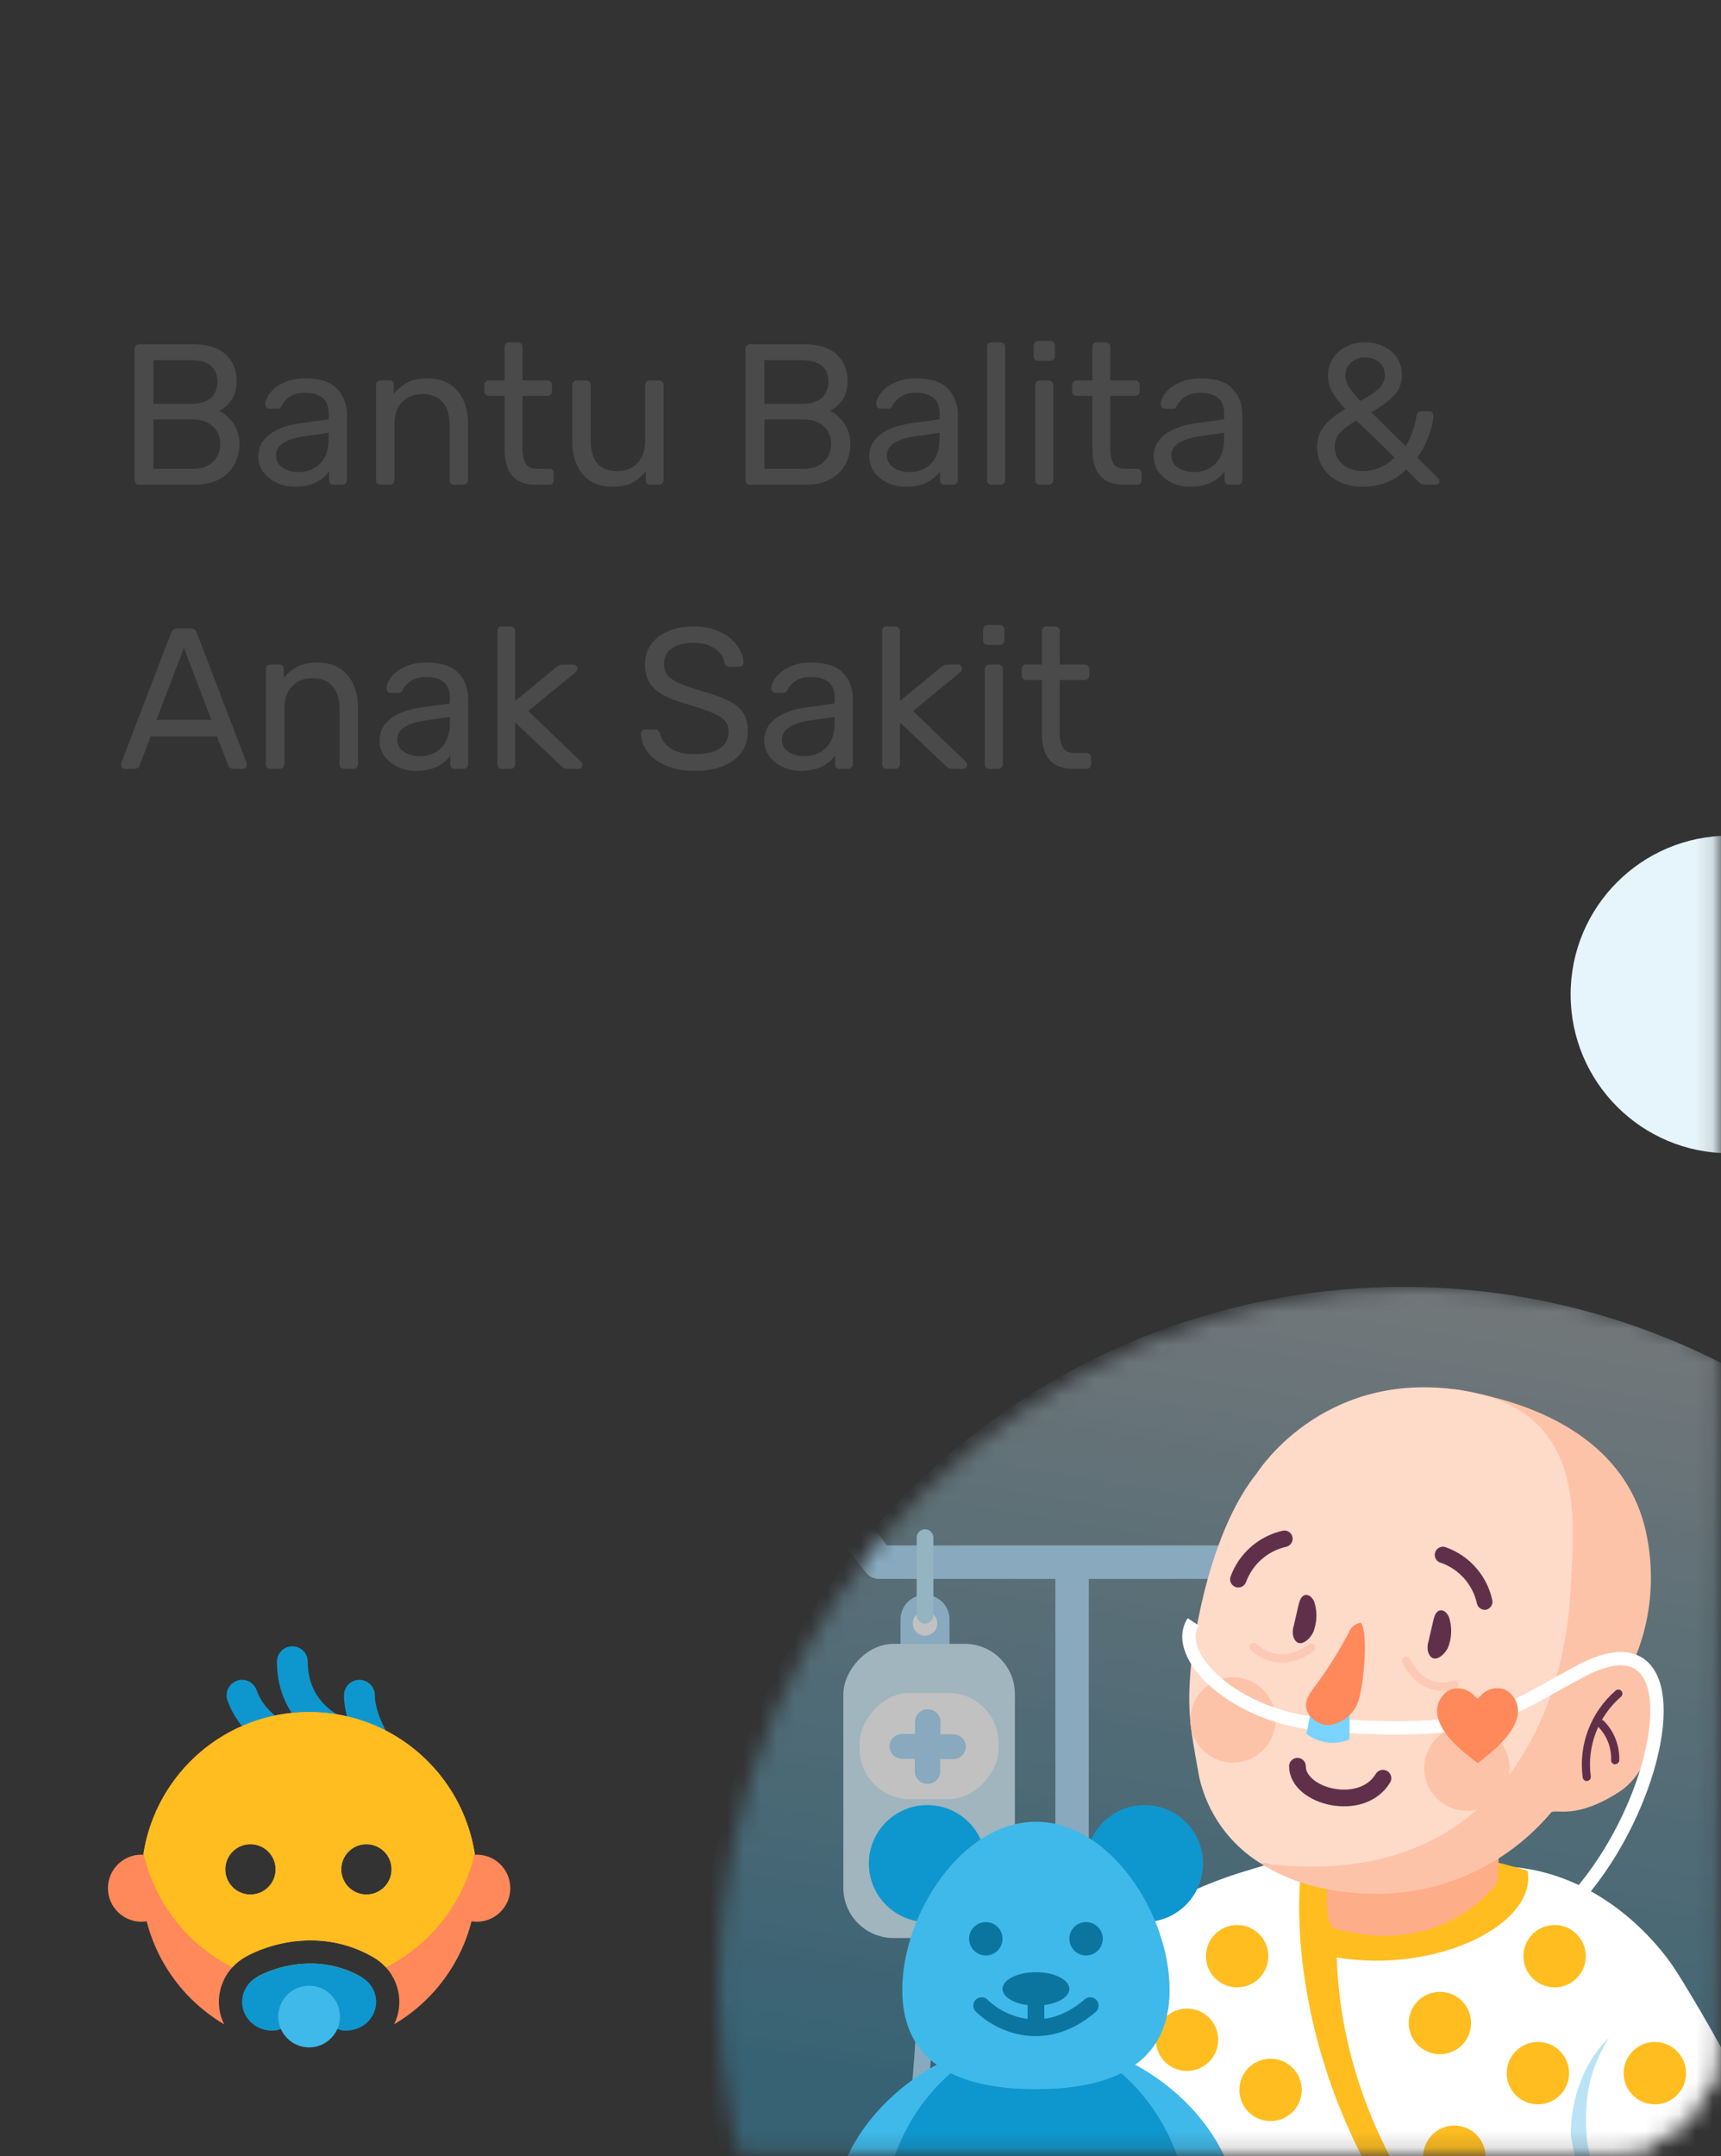 <svg width="103" height="129" viewBox="0 0 103 129" fill="none" xmlns="http://www.w3.org/2000/svg">
<rect x="0" y="0" width="103" height="129" fill="#333333" stroke="none"/>
<mask id="mask0_621_37102" style="mask-type:alpha" maskUnits="userSpaceOnUse" x="0" y="0" width="103" height="129">
<path d="M7 0.25H96C99.728 0.25 102.75 3.272 102.75 7V122C102.75 125.728 99.728 128.75 96 128.75H7C3.272 128.75 0.25 125.728 0.25 122V7C0.25 3.272 3.272 0.25 7 0.25Z" fill="white" stroke="#D8D8D8" stroke-width="0.5"/>
</mask>
<g mask="url(#mask0_621_37102)">
<g opacity="0.7">
<mask id="mask1_621_37102" style="mask-type:alpha" maskUnits="userSpaceOnUse" x="43" y="77" width="84" height="84">
<circle cx="85" cy="119" r="42" fill="url(#paint0_linear_621_37102)"/>
</mask>
<g mask="url(#mask1_621_37102)">
<circle opacity="0.5" cx="84" cy="119" r="42" fill="url(#paint1_linear_621_37102)"/>
<g style="mix-blend-mode:multiply">
<path d="M50.665 92.618C50.324 92.184 50.399 91.556 50.833 91.214C51.267 90.873 51.895 90.948 52.237 91.382L50.665 92.618ZM52.605 93.467V94.467C52.299 94.467 52.009 94.326 51.82 94.085L52.605 93.467ZM73.963 93.467L74.676 94.168L74.382 94.467H73.963V93.467ZM74.693 91.299C75.081 90.905 75.714 90.9 76.108 91.287C76.501 91.674 76.506 92.308 76.119 92.701L74.693 91.299ZM52.237 91.382L53.391 92.848L51.82 94.085L50.665 92.618L52.237 91.382ZM52.605 92.467H73.963V94.467H52.605V92.467ZM73.25 92.765L74.693 91.299L76.119 92.701L74.676 94.168L73.25 92.765Z" fill="#ACDCF9"/>
<path d="M64.162 93.711V166.508" stroke="#ACDCF9" stroke-width="2"/>
<path d="M56.829 96.889C56.829 96.079 56.172 95.422 55.362 95.422V95.422C54.552 95.422 53.895 96.079 53.895 96.889V99.333H56.829V96.889Z" fill="#ACDCF9"/>
<circle cx="0.733" cy="0.733" r="0.733" transform="matrix(-1 0 0 1 56.095 96.4)" fill="#FEFEFE"/>
<path d="M55.362 96.644V92" stroke="#BDEBFF" stroke-linecap="round"/>
<rect width="10.267" height="17.6" rx="3" transform="matrix(-1 0 0 1 60.74 98.355)" fill="#CFEDF9"/>
<rect width="8.311" height="6.355" rx="3" transform="matrix(-1 0 0 1 59.762 101.289)" fill="#FEFEFE"/>
<path fill-rule="evenodd" clip-rule="evenodd" d="M57.049 103.767C57.59 103.772 57.955 104.311 57.747 104.795C57.626 105.074 57.348 105.253 57.039 105.253L56.275 105.249L56.27 105.992C56.27 106.4 55.921 106.735 55.507 106.73C55.087 106.73 54.748 106.39 54.748 105.982L54.753 105.239L53.995 105.234C53.575 105.234 53.236 104.894 53.236 104.486C53.236 104.216 53.388 103.977 53.61 103.847C53.727 103.782 53.858 103.743 54 103.743L54.758 103.748L54.763 103.005C54.763 102.596 55.112 102.262 55.527 102.267C55.952 102.272 56.285 102.611 56.285 103.015L56.281 103.758L57.049 103.767Z" fill="#ACDCF9"/>
<path d="M55.486 115.801C55.486 115.801 56.003 134.016 48.242 157.559C40.48 181.101 49.104 176.08 49.018 169.613C48.932 163.145 48.759 156.212 53.933 156.419" stroke="#ACDCF9"/>
</g>
</g>
</g>
<path d="M65.927 135.52C66.025 135.56 66.084 135.661 66.068 135.765L65.213 142.05L64.241 153.736L64.522 155.804L65.645 155.829C66.25 155.843 66.858 155.852 67.461 155.862L67.645 152.956L68.253 155.89L70.16 155.945C71.886 155.997 73.605 156.07 75.319 156.141C83.249 156.475 91.344 156.914 98.977 154.749L99.107 154.722L99.016 154.286L98.935 153.893L98.93 153.87L98.585 152.323L96.816 139.858L96.466 138.169C96.466 138.169 96.46 138.138 96.457 138.122L95.588 134.206L95.565 134.096C95.528 134.148 95.549 134.034 95.565 134.096C95.565 134.096 93.529 136.784 94.416 136.718C94.521 136.705 94.625 136.684 94.726 136.654C96.22 136.275 103.706 133.797 105.632 132.521C105.868 132.37 106.09 132.199 106.296 132.011C107.975 130.393 101.065 119.033 100.143 117.668C99.221 116.302 95.968 112.249 90.662 111.715C90.635 111.71 90.609 111.708 90.582 111.707C90.126 111.658 89.712 111.597 89.316 111.523L89.119 111.482C88.204 111.295 87.441 111.068 86.686 110.844C85.984 110.629 85.267 110.471 84.541 110.371C83.544 110.251 82.537 110.254 81.541 110.379C80.055 110.54 78.583 110.817 77.14 111.21C76.779 111.305 76.403 111.408 76.005 111.523L75.876 111.55C75.351 111.704 74.799 111.867 74.215 112.05C69.562 113.502 65.397 116.423 62.168 119.333C61.562 119.868 60.99 120.425 60.458 120.958C59.589 121.826 58.815 122.671 58.148 123.444C56.373 125.508 55.354 127.071 55.329 127.367C55.294 127.809 57.292 130.401 59.396 132.865C60.481 134.151 61.62 135.398 62.495 136.281C62.922 136.778 63.425 137.204 63.985 137.545C64.194 137.596 64.414 137.529 64.558 137.369C65.013 136.868 65.363 136.281 65.589 135.644C65.613 135.579 65.664 135.527 65.729 135.503C65.795 135.48 65.867 135.486 65.927 135.52Z" fill="white"/>
<circle cx="86.178" cy="121.042" r="1.866" transform="rotate(5.693 86.178 121.042)" fill="#FFBD20"/>
<circle cx="93.042" cy="117.042" r="1.866" transform="rotate(5.693 93.042 117.042)" fill="#FFBD20"/>
<circle cx="92.042" cy="124.042" r="1.866" transform="rotate(5.693 92.042 124.042)" fill="#FFBD20"/>
<circle cx="87.042" cy="129.042" r="1.866" transform="rotate(5.693 87.042 129.042)" fill="#FFBD20"/>
<circle cx="99.042" cy="124.042" r="1.866" transform="rotate(5.693 99.042 124.042)" fill="#FFBD20"/>
<circle cx="74.042" cy="117.042" r="1.866" transform="rotate(5.693 74.042 117.042)" fill="#FFBD20"/>
<circle cx="76.042" cy="125.042" r="1.866" transform="rotate(5.693 76.042 125.042)" fill="#FFBD20"/>
<circle cx="71.042" cy="122.042" r="1.866" transform="rotate(5.693 71.042 122.042)" fill="#FFBD20"/>
<circle cx="68.5" cy="111.5" r="3.5" fill="#0E97CE"/>
<circle cx="55.5" cy="111.5" r="3.5" fill="#0E97CE"/>
<path d="M74 132.057C74 136.602 68.627 138 62 138C55.373 138 50 136.602 50 132.057C50 127.513 55.373 122 62 122C68.627 122 74 127.513 74 132.057Z" fill="#3FB9EA"/>
<path d="M71 132.057C71 136.602 66.971 138 62 138C57.029 138 53 136.602 53 132.057C53 127.513 57.029 122 62 122C66.971 122 71 127.513 71 132.057Z" fill="#0E97CE"/>
<path d="M70 119.057C70 123.602 66.418 125 62 125C57.582 125 54 123.602 54 119.057C54 114.513 57.582 109 62 109C66.418 109 70 114.513 70 119.057Z" fill="#3FB9EA"/>
<path d="M58.75 120C59.75 121 62.45 122.4 65.25 120" stroke="#0B75A0" stroke-linecap="round"/>
<ellipse cx="62" cy="119" rx="2" ry="1" fill="#0B75A0"/>
<path d="M62 119V121.5" stroke="#0B75A0"/>
<circle cx="59" cy="116" r="1" fill="#0B75A0"/>
<circle cx="65" cy="116" r="1" fill="#0B75A0"/>
<path d="M94.008 127.768C94.008 124.668 95.515 122.601 96.269 121.955C95.412 123.423 94.698 125.01 94.977 128.09C94.977 128.09 96.671 136.48 97.237 138.746L96.269 139.392L94.008 127.768Z" fill="#BAE3F6"/>
<path d="M97.237 144.547C79.93 135.506 77.11 119.038 77.864 111.934C80.447 109.351 87.981 110.858 91.425 111.934C92 115.116 86 118.116 80 117.116C80.5 132.116 93.363 141.641 97.237 143.578V144.547Z" fill="#FFBD20"/>
<path d="M79.476 112.647C79.476 112.647 85.881 113.036 89.886 107.429L89.622 112.616C89.622 112.616 86.498 117.262 79.8 115.366C79.29 114.855 79.39 112.929 79.476 112.647Z" fill="#FDAD88"/>
<path d="M87 83.116C93.5 84.116 97.5 87.116 98.5 91.616C99.5 96.116 97.725 99.452 97.725 99.452C99.98 99.928 99.536 105.508 96.928 107.199C94.321 108.89 93.145 108.216 92.838 108.437C90.183 111.605 86.235 113.397 82.104 113.309C79.2 113.257 77.009 112.504 75.408 111.467C89.175 113.309 86.596 91.031 87 83.116Z" fill="#FDC3A8"/>
<path d="M75.246 88.112C75.246 88.112 79 82.116 87 83.116C95 84.116 94.23 90.616 94 95.116C93.596 103.031 89.173 113.293 75.408 111.467C73.569 110.316 72.263 108.48 71.778 106.365C71.29 103.641 71.056 102.569 71.236 100.182C71.416 97.796 72.449 91.569 75.246 88.112Z" fill="#FEDAC9"/>
<path d="M87.052 100.805C86.323 101.041 85.019 101.061 84.151 99.361" stroke="#FCCAB4" stroke-width="0.5" stroke-linecap="round"/>
<path d="M75.033 98.555C75.65 99.108 76.92 99.73 78.479 98.587" stroke="#FCCAB4" stroke-width="0.5" stroke-linecap="round"/>
<circle cx="87.793" cy="105.792" r="2.552" transform="rotate(5.693 87.793 105.792)" fill="#FDC3A8"/>
<circle cx="73.793" cy="102.908" r="2.552" transform="rotate(5.693 73.793 102.908)" fill="#FDC3A8"/>
<path d="M71.419 97.041C70.128 98.979 73.757 102.723 79.169 103.176C89 104 90.2 102.288 94.668 99.948C101.449 96.396 99.835 107.051 94.668 113.186" stroke="white" stroke-width="0.8"/>
<path fill-rule="evenodd" clip-rule="evenodd" d="M88.607 101.462C88.805 101.253 89.037 101.105 89.314 101.041C89.838 100.919 90.315 101.118 90.613 101.58C90.786 101.847 90.868 102.139 90.848 102.461C90.833 102.696 90.767 102.917 90.671 103.13C90.54 103.421 90.363 103.68 90.163 103.924C89.858 104.296 89.513 104.628 89.145 104.932C88.922 105.116 88.693 105.292 88.466 105.471C88.452 105.483 88.441 105.489 88.422 105.475C88.03 105.184 87.645 104.883 87.287 104.548C86.966 104.247 86.665 103.926 86.42 103.555C86.263 103.316 86.132 103.064 86.061 102.784C85.922 102.234 86.049 101.755 86.434 101.353C86.632 101.146 86.881 101.038 87.162 101.02C87.569 100.994 87.913 101.145 88.207 101.429C88.282 101.502 88.358 101.572 88.425 101.637C88.48 101.584 88.547 101.526 88.607 101.462Z" fill="#FF895A"/>
<path d="M78.509 102.127L78.186 103.742C79.219 104.516 80.339 104.28 80.769 104.064V102.45L78.509 102.127Z" fill="#7BD3FF"/>
<path d="M94.999 106.56C95.133 106.539 95.226 106.415 95.207 106.28C94.967 104.482 95.653 102.685 97.03 101.506C97.118 101.415 97.123 101.272 97.04 101.176C96.958 101.08 96.816 101.063 96.713 101.136C95.208 102.425 94.459 104.39 94.723 106.355C94.744 106.487 94.866 106.579 94.999 106.56Z" fill="#60304B"/>
<path d="M96.691 105.55C96.812 105.539 96.907 105.439 96.912 105.317C96.939 104.443 96.608 103.595 95.995 102.97C95.933 102.908 95.843 102.884 95.759 102.907C95.674 102.929 95.608 102.996 95.585 103.08C95.563 103.165 95.587 103.255 95.649 103.317C96.171 103.845 96.451 104.566 96.423 105.308C96.418 105.443 96.521 105.558 96.656 105.566L96.691 105.55Z" fill="#60304B"/>
<path d="M88.882 96.32L88.933 96.314C89.061 96.288 89.173 96.211 89.244 96.101C89.315 95.991 89.34 95.858 89.311 95.73C88.994 94.28 87.956 93.094 86.562 92.588C86.391 92.51 86.191 92.537 86.047 92.656C85.902 92.776 85.839 92.967 85.883 93.149C85.928 93.332 86.073 93.472 86.256 93.512C87.334 93.898 88.139 94.81 88.389 95.928C88.436 96.161 88.644 96.326 88.882 96.32Z" fill="#60304B"/>
<path d="M74.164 94.977C74.351 94.958 74.51 94.833 74.573 94.656C74.969 93.58 75.887 92.781 77.007 92.54C77.253 92.468 77.403 92.218 77.351 91.967C77.3 91.715 77.064 91.546 76.809 91.577C75.353 91.891 74.159 92.93 73.648 94.33C73.605 94.453 73.612 94.588 73.668 94.705C73.724 94.823 73.825 94.913 73.948 94.956C74.017 94.981 74.091 94.988 74.164 94.977Z" fill="#60304B"/>
<path d="M81.262 101.863C80.984 102.595 80.326 103.114 79.55 103.214C78.784 103.254 78.007 102.529 78.19 101.78C78.282 101.489 78.434 101.221 78.635 100.991C79.411 99.954 80.105 98.858 80.708 97.711C80.822 97.382 81.105 97.142 81.448 97.084C81.939 97.763 81.567 101.161 81.262 101.863Z" fill="#FF895A"/>
<path d="M86.719 98.415C86.896 97.873 86.896 97.29 86.717 96.749C86.621 96.525 86.417 96.305 86.18 96.354C85.943 96.403 85.848 96.683 85.792 96.919L85.493 98.209C85.433 98.397 85.421 98.596 85.457 98.79C85.726 99.741 86.586 98.949 86.719 98.415Z" fill="#60304B"/>
<path d="M78.653 97.495C78.832 96.953 78.832 96.368 78.651 95.826C78.555 95.606 78.35 95.386 78.117 95.43C77.884 95.475 77.781 95.76 77.725 95.996L77.426 97.286C77.367 97.474 77.355 97.673 77.39 97.867C77.66 98.822 78.521 98.034 78.653 97.495Z" fill="#60304B"/>
<path d="M77.651 105.679C77.651 107.5 81.5 108.5 82.767 106.394" stroke="#60304B" stroke-linecap="round"/>
<circle cx="103.5" cy="59.5" r="9.5" fill="#E6F5FB"/>
<ellipse cx="28.534" cy="112.974" rx="2.007" ry="2.007" fill="#FF895A"/>
<ellipse cx="8.467" cy="112.974" rx="2.007" ry="2.007" fill="#FF895A"/>
<path fill-rule="evenodd" clip-rule="evenodd" d="M17.497 98.5C18.007 98.5 18.42 98.913 18.42 99.423C18.42 100.718 18.958 101.601 19.615 102.175C20.307 102.78 21.1 103.015 21.51 103.015C22.02 103.015 22.433 103.428 22.433 103.938C22.433 104.448 22.02 104.861 21.51 104.861C20.598 104.861 19.385 104.425 18.4 103.566C17.381 102.675 16.574 101.301 16.574 99.423C16.574 98.913 16.987 98.5 17.497 98.5Z" fill="#0E97CE"/>
<path fill-rule="evenodd" clip-rule="evenodd" d="M21.511 100.507C22.02 100.507 22.434 100.92 22.434 101.43C22.434 102.052 22.728 102.893 23.135 103.625C23.332 103.98 23.532 104.266 23.692 104.45C23.737 104.502 23.773 104.539 23.799 104.564C24.171 104.683 24.44 105.032 24.44 105.443C24.44 105.953 24.027 106.366 23.517 106.366C23.142 106.366 22.859 106.172 22.735 106.079C22.575 105.959 22.427 105.81 22.297 105.66C22.034 105.357 21.764 104.959 21.521 104.522C21.049 103.673 20.587 102.507 20.587 101.43C20.587 100.92 21.001 100.507 21.511 100.507ZM23.843 104.602C23.841 104.601 23.84 104.6 23.839 104.599C23.858 104.611 23.86 104.615 23.843 104.602Z" fill="#0E97CE"/>
<path fill-rule="evenodd" clip-rule="evenodd" d="M14.195 100.554C14.678 100.393 15.201 100.654 15.363 101.138C15.548 101.693 15.934 102.19 16.351 102.553C16.555 102.732 16.75 102.863 16.901 102.944C16.993 102.994 17.045 103.012 17.06 103.017C17.54 103.051 17.918 103.45 17.918 103.938C17.918 104.448 17.505 104.861 16.995 104.861C16.634 104.861 16.278 104.705 16.028 104.571C15.741 104.417 15.433 104.203 15.136 103.943C14.547 103.429 13.928 102.671 13.611 101.722C13.45 101.238 13.711 100.715 14.195 100.554Z" fill="#0E97CE"/>
<path fill-rule="evenodd" clip-rule="evenodd" d="M28.534 112.466C28.534 116.151 26.548 119.371 23.588 121.116C24.3 119.665 23.752 117.918 22.341 117.102C19.188 115.277 15.954 116.353 14.659 117.102C13.249 117.918 12.701 119.665 13.412 121.116C10.453 119.371 8.467 116.151 8.467 112.466C8.467 106.925 12.959 102.433 18.5 102.433C24.042 102.433 28.534 106.925 28.534 112.466ZM16.494 111.847C16.494 112.678 15.82 113.352 14.989 113.352C14.157 113.352 13.483 112.678 13.483 111.847C13.483 111.016 14.157 110.342 14.989 110.342C15.82 110.342 16.494 111.016 16.494 111.847ZM21.929 113.352C22.761 113.352 23.434 112.678 23.434 111.847C23.434 111.016 22.761 110.342 21.929 110.342C21.098 110.342 20.424 111.016 20.424 111.847C20.424 112.678 21.098 113.352 21.929 113.352Z" fill="#FF895A"/>
<path fill-rule="evenodd" clip-rule="evenodd" d="M8.591 110.881C9.351 106.093 13.498 102.433 18.5 102.433C23.502 102.433 27.649 106.093 28.409 110.881C27.741 113.868 25.756 116.358 23.096 117.711C22.883 117.476 22.63 117.269 22.341 117.102C19.188 115.277 15.953 116.353 14.659 117.102C14.37 117.269 14.117 117.476 13.904 117.71C11.244 116.358 9.26 113.868 8.591 110.881ZM16.494 111.847C16.494 112.678 15.82 113.352 14.989 113.352C14.157 113.352 13.483 112.678 13.483 111.847C13.483 111.016 14.157 110.342 14.989 110.342C15.82 110.342 16.494 111.016 16.494 111.847ZM21.929 113.352C22.76 113.352 23.434 112.678 23.434 111.847C23.434 111.016 22.76 110.342 21.929 110.342C21.098 110.342 20.424 111.016 20.424 111.847C20.424 112.678 21.098 113.352 21.929 113.352Z" fill="#FFBD20"/>
<path d="M21.659 118.307C20.665 118.632 19.603 118.808 18.5 118.808C17.398 118.808 16.336 118.632 15.342 118.307C15.345 118.305 15.349 118.302 15.353 118.3C16.411 117.688 19.087 116.818 21.647 118.3C21.651 118.302 21.655 118.305 21.659 118.307Z" fill="#FFBD20"/>
<path d="M16.595 121.468C15.884 121.595 15.135 121.294 14.741 120.661C14.235 119.846 14.508 118.789 15.353 118.3C16.411 117.688 19.087 116.818 21.647 118.3C22.492 118.789 22.766 119.846 22.259 120.661C21.865 121.294 21.116 121.595 20.406 121.468C20.406 121.468 19.388 121.115 18.5 121.115C17.613 121.115 16.595 121.468 16.595 121.468Z" fill="#0E97CE"/>
<ellipse cx="18.5" cy="120.654" rx="1.846" ry="1.846" fill="#3FB9EA"/>
</g>
<path d="M8.32 29C8.24 29 8.176 28.976 8.128 28.928C8.08 28.872 8.056 28.804 8.056 28.724V20.888C8.056 20.8 8.08 20.732 8.128 20.684C8.176 20.628 8.24 20.6 8.32 20.6H11.596C12.444 20.6 13.084 20.804 13.516 21.212C13.948 21.62 14.164 22.152 14.164 22.808C14.164 23.256 14.06 23.632 13.852 23.936C13.644 24.232 13.4 24.448 13.12 24.584C13.464 24.752 13.752 25.012 13.984 25.364C14.216 25.716 14.332 26.12 14.332 26.576C14.332 27.024 14.228 27.432 14.02 27.8C13.82 28.168 13.52 28.46 13.12 28.676C12.72 28.892 12.244 29 11.692 29H8.32ZM11.416 24.164C11.936 24.164 12.332 24.048 12.604 23.816C12.876 23.576 13.012 23.244 13.012 22.82C13.012 22.404 12.876 22.088 12.604 21.872C12.34 21.656 11.944 21.548 11.416 21.548H9.184V24.164H11.416ZM11.536 28.052C12.048 28.052 12.448 27.916 12.736 27.644C13.032 27.364 13.18 27.008 13.18 26.576C13.18 26.136 13.032 25.78 12.736 25.508C12.448 25.236 12.048 25.1 11.536 25.1H9.184V28.052H11.536ZM17.632 29.12C17.24 29.12 16.876 29.04 16.54 28.88C16.212 28.72 15.948 28.504 15.748 28.232C15.556 27.952 15.46 27.644 15.46 27.308C15.46 26.78 15.676 26.348 16.108 26.012C16.54 25.676 17.128 25.452 17.872 25.34L19.672 25.088V24.74C19.672 23.916 19.196 23.504 18.244 23.504C17.876 23.504 17.58 23.58 17.356 23.732C17.132 23.876 16.968 24.048 16.864 24.248C16.832 24.328 16.796 24.384 16.756 24.416C16.724 24.44 16.676 24.452 16.612 24.452H16.144C16.072 24.452 16.008 24.428 15.952 24.38C15.904 24.324 15.88 24.26 15.88 24.188C15.88 24.004 15.964 23.792 16.132 23.552C16.308 23.304 16.576 23.092 16.936 22.916C17.296 22.732 17.736 22.64 18.256 22.64C19.152 22.64 19.792 22.848 20.176 23.264C20.568 23.68 20.764 24.2 20.764 24.824V28.724C20.764 28.804 20.736 28.872 20.68 28.928C20.632 28.976 20.568 29 20.488 29H19.96C19.88 29 19.816 28.976 19.768 28.928C19.72 28.872 19.696 28.804 19.696 28.724V28.196C19.52 28.46 19.264 28.68 18.928 28.856C18.592 29.032 18.16 29.12 17.632 29.12ZM17.872 28.244C18.4 28.244 18.832 28.072 19.168 27.728C19.504 27.384 19.672 26.884 19.672 26.228V25.892L18.268 26.096C17.692 26.176 17.256 26.312 16.96 26.504C16.664 26.696 16.516 26.936 16.516 27.224C16.516 27.552 16.648 27.804 16.912 27.98C17.184 28.156 17.504 28.244 17.872 28.244ZM22.778 29C22.698 29 22.63 28.976 22.574 28.928C22.526 28.872 22.502 28.804 22.502 28.724V23.036C22.502 22.956 22.526 22.892 22.574 22.844C22.63 22.788 22.698 22.76 22.778 22.76H23.294C23.382 22.76 23.45 22.784 23.498 22.832C23.546 22.88 23.57 22.948 23.57 23.036V23.564C23.81 23.268 24.086 23.04 24.398 22.88C24.718 22.72 25.114 22.64 25.586 22.64C26.354 22.64 26.95 22.888 27.374 23.384C27.798 23.872 28.01 24.52 28.01 25.328V28.724C28.01 28.804 27.982 28.872 27.926 28.928C27.878 28.976 27.814 29 27.734 29H27.182C27.102 29 27.034 28.976 26.978 28.928C26.93 28.872 26.906 28.804 26.906 28.724V25.4C26.906 24.824 26.766 24.376 26.486 24.056C26.206 23.736 25.806 23.576 25.286 23.576C24.774 23.576 24.366 23.74 24.062 24.068C23.758 24.388 23.606 24.832 23.606 25.4V28.724C23.606 28.804 23.578 28.872 23.522 28.928C23.474 28.976 23.41 29 23.33 29H22.778ZM32.062 29C30.822 29 30.202 28.3 30.202 26.9V23.684H29.254C29.174 23.684 29.11 23.66 29.062 23.612C29.014 23.564 28.99 23.5 28.99 23.42V23.036C28.99 22.956 29.014 22.892 29.062 22.844C29.11 22.788 29.174 22.76 29.254 22.76H30.202V20.756C30.202 20.676 30.226 20.612 30.274 20.564C30.322 20.508 30.386 20.48 30.466 20.48H30.994C31.074 20.48 31.138 20.508 31.186 20.564C31.242 20.612 31.27 20.676 31.27 20.756V22.76H32.758C32.838 22.76 32.902 22.788 32.95 22.844C33.006 22.892 33.034 22.956 33.034 23.036V23.42C33.034 23.5 33.006 23.564 32.95 23.612C32.902 23.66 32.838 23.684 32.758 23.684H31.27V26.816C31.27 27.224 31.334 27.532 31.462 27.74C31.598 27.948 31.826 28.052 32.146 28.052H32.878C32.958 28.052 33.022 28.08 33.07 28.136C33.118 28.184 33.142 28.248 33.142 28.328V28.724C33.142 28.804 33.118 28.872 33.07 28.928C33.022 28.976 32.958 29 32.878 29H32.062ZM36.642 29.12C35.882 29.12 35.294 28.876 34.878 28.388C34.462 27.892 34.254 27.236 34.254 26.42V23.036C34.254 22.956 34.278 22.892 34.326 22.844C34.382 22.788 34.45 22.76 34.53 22.76H35.082C35.162 22.76 35.226 22.788 35.274 22.844C35.33 22.892 35.358 22.956 35.358 23.036V26.36C35.358 27.576 35.886 28.184 36.942 28.184C37.454 28.184 37.858 28.024 38.154 27.704C38.458 27.376 38.61 26.928 38.61 26.36V23.036C38.61 22.956 38.634 22.892 38.682 22.844C38.738 22.788 38.806 22.76 38.886 22.76H39.438C39.518 22.76 39.582 22.788 39.63 22.844C39.686 22.892 39.714 22.956 39.714 23.036V28.724C39.714 28.804 39.686 28.872 39.63 28.928C39.582 28.976 39.518 29 39.438 29H38.922C38.842 29 38.774 28.976 38.718 28.928C38.67 28.872 38.646 28.804 38.646 28.724V28.184C38.414 28.496 38.142 28.732 37.83 28.892C37.518 29.044 37.122 29.12 36.642 29.12ZM44.883 29C44.803 29 44.739 28.976 44.691 28.928C44.642 28.872 44.618 28.804 44.618 28.724V20.888C44.618 20.8 44.642 20.732 44.691 20.684C44.739 20.628 44.803 20.6 44.883 20.6H48.158C49.007 20.6 49.647 20.804 50.078 21.212C50.511 21.62 50.727 22.152 50.727 22.808C50.727 23.256 50.623 23.632 50.414 23.936C50.206 24.232 49.962 24.448 49.682 24.584C50.026 24.752 50.315 25.012 50.547 25.364C50.779 25.716 50.895 26.12 50.895 26.576C50.895 27.024 50.791 27.432 50.583 27.8C50.383 28.168 50.083 28.46 49.682 28.676C49.282 28.892 48.806 29 48.255 29H44.883ZM47.978 24.164C48.498 24.164 48.895 24.048 49.166 23.816C49.438 23.576 49.575 23.244 49.575 22.82C49.575 22.404 49.438 22.088 49.166 21.872C48.903 21.656 48.507 21.548 47.978 21.548H45.746V24.164H47.978ZM48.099 28.052C48.611 28.052 49.011 27.916 49.298 27.644C49.594 27.364 49.742 27.008 49.742 26.576C49.742 26.136 49.594 25.78 49.298 25.508C49.011 25.236 48.611 25.1 48.099 25.1H45.746V28.052H48.099ZM54.194 29.12C53.802 29.12 53.438 29.04 53.102 28.88C52.774 28.72 52.51 28.504 52.31 28.232C52.118 27.952 52.022 27.644 52.022 27.308C52.022 26.78 52.238 26.348 52.67 26.012C53.102 25.676 53.69 25.452 54.434 25.34L56.234 25.088V24.74C56.234 23.916 55.758 23.504 54.806 23.504C54.438 23.504 54.142 23.58 53.918 23.732C53.694 23.876 53.53 24.048 53.426 24.248C53.394 24.328 53.358 24.384 53.318 24.416C53.286 24.44 53.238 24.452 53.174 24.452H52.706C52.634 24.452 52.57 24.428 52.514 24.38C52.466 24.324 52.442 24.26 52.442 24.188C52.442 24.004 52.526 23.792 52.694 23.552C52.87 23.304 53.138 23.092 53.498 22.916C53.858 22.732 54.298 22.64 54.818 22.64C55.714 22.64 56.354 22.848 56.738 23.264C57.13 23.68 57.326 24.2 57.326 24.824V28.724C57.326 28.804 57.298 28.872 57.242 28.928C57.194 28.976 57.13 29 57.05 29H56.522C56.442 29 56.378 28.976 56.33 28.928C56.282 28.872 56.258 28.804 56.258 28.724V28.196C56.082 28.46 55.826 28.68 55.49 28.856C55.154 29.032 54.722 29.12 54.194 29.12ZM54.434 28.244C54.962 28.244 55.394 28.072 55.73 27.728C56.066 27.384 56.234 26.884 56.234 26.228V25.892L54.83 26.096C54.254 26.176 53.818 26.312 53.522 26.504C53.226 26.696 53.078 26.936 53.078 27.224C53.078 27.552 53.21 27.804 53.474 27.98C53.746 28.156 54.066 28.244 54.434 28.244ZM59.352 29C59.272 29 59.204 28.976 59.148 28.928C59.1 28.872 59.076 28.804 59.076 28.724V20.756C59.076 20.668 59.1 20.6 59.148 20.552C59.204 20.504 59.272 20.48 59.352 20.48H59.88C59.96 20.48 60.024 20.508 60.072 20.564C60.128 20.612 60.156 20.676 60.156 20.756V28.724C60.156 28.804 60.128 28.872 60.072 28.928C60.024 28.976 59.96 29 59.88 29H59.352ZM62.139 21.584C62.059 21.584 61.991 21.56 61.935 21.512C61.887 21.456 61.863 21.388 61.863 21.308V20.684C61.863 20.604 61.887 20.536 61.935 20.48C61.991 20.424 62.059 20.396 62.139 20.396H62.847C62.927 20.396 62.995 20.424 63.051 20.48C63.107 20.536 63.135 20.604 63.135 20.684V21.308C63.135 21.388 63.107 21.456 63.051 21.512C62.995 21.56 62.927 21.584 62.847 21.584H62.139ZM62.235 29C62.155 29 62.087 28.976 62.031 28.928C61.983 28.872 61.959 28.804 61.959 28.724V23.036C61.959 22.956 61.983 22.892 62.031 22.844C62.087 22.788 62.155 22.76 62.235 22.76H62.763C62.843 22.76 62.907 22.788 62.955 22.844C63.011 22.892 63.039 22.956 63.039 23.036V28.724C63.039 28.804 63.011 28.872 62.955 28.928C62.907 28.976 62.843 29 62.763 29H62.235ZM67.241 29C66.001 29 65.381 28.3 65.381 26.9V23.684H64.433C64.353 23.684 64.289 23.66 64.241 23.612C64.193 23.564 64.169 23.5 64.169 23.42V23.036C64.169 22.956 64.193 22.892 64.241 22.844C64.289 22.788 64.353 22.76 64.433 22.76H65.381V20.756C65.381 20.676 65.405 20.612 65.453 20.564C65.501 20.508 65.565 20.48 65.645 20.48H66.173C66.253 20.48 66.317 20.508 66.365 20.564C66.421 20.612 66.449 20.676 66.449 20.756V22.76H67.937C68.017 22.76 68.081 22.788 68.129 22.844C68.185 22.892 68.213 22.956 68.213 23.036V23.42C68.213 23.5 68.185 23.564 68.129 23.612C68.081 23.66 68.017 23.684 67.937 23.684H66.449V26.816C66.449 27.224 66.513 27.532 66.641 27.74C66.777 27.948 67.005 28.052 67.325 28.052H68.057C68.137 28.052 68.201 28.08 68.249 28.136C68.297 28.184 68.321 28.248 68.321 28.328V28.724C68.321 28.804 68.297 28.872 68.249 28.928C68.201 28.976 68.137 29 68.057 29H67.241ZM71.222 29.12C70.83 29.12 70.466 29.04 70.13 28.88C69.802 28.72 69.538 28.504 69.338 28.232C69.146 27.952 69.05 27.644 69.05 27.308C69.05 26.78 69.266 26.348 69.698 26.012C70.13 25.676 70.718 25.452 71.462 25.34L73.262 25.088V24.74C73.262 23.916 72.786 23.504 71.834 23.504C71.466 23.504 71.17 23.58 70.946 23.732C70.722 23.876 70.558 24.048 70.454 24.248C70.422 24.328 70.386 24.384 70.346 24.416C70.314 24.44 70.266 24.452 70.202 24.452H69.734C69.662 24.452 69.598 24.428 69.542 24.38C69.494 24.324 69.47 24.26 69.47 24.188C69.47 24.004 69.554 23.792 69.722 23.552C69.898 23.304 70.166 23.092 70.526 22.916C70.886 22.732 71.326 22.64 71.846 22.64C72.742 22.64 73.382 22.848 73.766 23.264C74.158 23.68 74.354 24.2 74.354 24.824V28.724C74.354 28.804 74.326 28.872 74.27 28.928C74.222 28.976 74.158 29 74.078 29H73.55C73.47 29 73.406 28.976 73.358 28.928C73.31 28.872 73.286 28.804 73.286 28.724V28.196C73.11 28.46 72.854 28.68 72.518 28.856C72.182 29.032 71.75 29.12 71.222 29.12ZM71.462 28.244C71.99 28.244 72.422 28.072 72.758 27.728C73.094 27.384 73.262 26.884 73.262 26.228V25.892L71.858 26.096C71.282 26.176 70.846 26.312 70.55 26.504C70.254 26.696 70.106 26.936 70.106 27.224C70.106 27.552 70.238 27.804 70.502 27.98C70.774 28.156 71.094 28.244 71.462 28.244ZM81.576 29.12C81.04 29.12 80.564 29.02 80.148 28.82C79.733 28.62 79.409 28.34 79.177 27.98C78.945 27.62 78.829 27.212 78.829 26.756C78.829 26.252 78.977 25.824 79.272 25.472C79.569 25.112 79.984 24.776 80.52 24.464C80.136 24.056 79.865 23.704 79.704 23.408C79.552 23.104 79.477 22.784 79.477 22.448C79.477 22.096 79.569 21.772 79.752 21.476C79.936 21.172 80.197 20.932 80.532 20.756C80.876 20.572 81.269 20.48 81.709 20.48C82.132 20.48 82.513 20.568 82.849 20.744C83.184 20.912 83.445 21.144 83.629 21.44C83.812 21.736 83.904 22.068 83.904 22.436C83.904 22.924 83.745 23.336 83.424 23.672C83.112 24 82.66 24.332 82.069 24.668L84.132 26.696C84.453 26.168 84.668 25.552 84.781 24.848C84.788 24.776 84.812 24.72 84.853 24.68C84.9 24.632 84.965 24.608 85.044 24.608H85.537C85.609 24.608 85.668 24.632 85.716 24.68C85.764 24.728 85.788 24.788 85.788 24.86C85.772 25.22 85.68 25.624 85.513 26.072C85.353 26.52 85.124 26.956 84.829 27.38L86.052 28.592C86.117 28.64 86.148 28.7 86.148 28.772C86.148 28.924 86.073 29 85.921 29H85.284C85.148 29 85.04 28.96 84.96 28.88L84.168 28.088C83.465 28.776 82.6 29.12 81.576 29.12ZM81.421 23.984C81.9 23.728 82.264 23.488 82.513 23.264C82.76 23.04 82.885 22.772 82.885 22.46C82.885 22.132 82.772 21.872 82.549 21.68C82.325 21.48 82.04 21.38 81.697 21.38C81.376 21.38 81.1 21.48 80.868 21.68C80.636 21.88 80.52 22.14 80.52 22.46C80.52 22.676 80.581 22.892 80.701 23.108C80.829 23.324 81.069 23.616 81.421 23.984ZM81.576 28.184C81.912 28.184 82.245 28.116 82.573 27.98C82.9 27.844 83.197 27.64 83.46 27.368L81.18 25.16C80.764 25.392 80.445 25.628 80.221 25.868C79.996 26.108 79.885 26.396 79.885 26.732C79.885 27.18 80.049 27.536 80.376 27.8C80.713 28.056 81.112 28.184 81.576 28.184ZM7.48 46C7.416 46 7.36 45.976 7.312 45.928C7.264 45.88 7.24 45.824 7.24 45.76L7.264 45.628L10.24 37.864C10.304 37.688 10.432 37.6 10.624 37.6H11.392C11.584 37.6 11.712 37.688 11.776 37.864L14.752 45.628L14.776 45.76C14.776 45.824 14.748 45.88 14.692 45.928C14.644 45.976 14.588 46 14.524 46H13.96C13.88 46 13.812 45.98 13.756 45.94C13.708 45.892 13.676 45.844 13.66 45.796L12.988 44.068H9.016L8.356 45.796C8.292 45.932 8.192 46 8.056 46H7.48ZM9.364 43.072H12.652L11.008 38.764L9.364 43.072ZM16.192 46C16.112 46 16.044 45.976 15.988 45.928C15.94 45.872 15.916 45.804 15.916 45.724V40.036C15.916 39.956 15.94 39.892 15.988 39.844C16.044 39.788 16.112 39.76 16.192 39.76H16.708C16.796 39.76 16.864 39.784 16.912 39.832C16.96 39.88 16.984 39.948 16.984 40.036V40.564C17.224 40.268 17.5 40.04 17.812 39.88C18.132 39.72 18.528 39.64 19 39.64C19.768 39.64 20.364 39.888 20.788 40.384C21.212 40.872 21.424 41.52 21.424 42.328V45.724C21.424 45.804 21.396 45.872 21.34 45.928C21.292 45.976 21.228 46 21.148 46H20.596C20.516 46 20.448 45.976 20.392 45.928C20.344 45.872 20.32 45.804 20.32 45.724V42.4C20.32 41.824 20.18 41.376 19.9 41.056C19.62 40.736 19.22 40.576 18.7 40.576C18.188 40.576 17.78 40.74 17.476 41.068C17.172 41.388 17.02 41.832 17.02 42.4V45.724C17.02 45.804 16.992 45.872 16.936 45.928C16.888 45.976 16.824 46 16.744 46H16.192ZM24.886 46.12C24.494 46.12 24.13 46.04 23.794 45.88C23.466 45.72 23.202 45.504 23.002 45.232C22.81 44.952 22.714 44.644 22.714 44.308C22.714 43.78 22.93 43.348 23.362 43.012C23.794 42.676 24.382 42.452 25.126 42.34L26.926 42.088V41.74C26.926 40.916 26.45 40.504 25.498 40.504C25.13 40.504 24.834 40.58 24.61 40.732C24.386 40.876 24.222 41.048 24.118 41.248C24.086 41.328 24.05 41.384 24.01 41.416C23.978 41.44 23.93 41.452 23.866 41.452H23.398C23.326 41.452 23.262 41.428 23.206 41.38C23.158 41.324 23.134 41.26 23.134 41.188C23.134 41.004 23.218 40.792 23.386 40.552C23.562 40.304 23.83 40.092 24.19 39.916C24.55 39.732 24.99 39.64 25.51 39.64C26.406 39.64 27.046 39.848 27.43 40.264C27.822 40.68 28.018 41.2 28.018 41.824V45.724C28.018 45.804 27.99 45.872 27.934 45.928C27.886 45.976 27.822 46 27.742 46H27.214C27.134 46 27.07 45.976 27.022 45.928C26.974 45.872 26.95 45.804 26.95 45.724V45.196C26.774 45.46 26.518 45.68 26.182 45.856C25.846 46.032 25.414 46.12 24.886 46.12ZM25.126 45.244C25.654 45.244 26.086 45.072 26.422 44.728C26.758 44.384 26.926 43.884 26.926 43.228V42.892L25.522 43.096C24.946 43.176 24.51 43.312 24.214 43.504C23.918 43.696 23.77 43.936 23.77 44.224C23.77 44.552 23.902 44.804 24.166 44.98C24.438 45.156 24.758 45.244 25.126 45.244ZM30.044 46C29.963 46 29.895 45.976 29.84 45.928C29.791 45.872 29.767 45.804 29.767 45.724V37.756C29.767 37.668 29.791 37.6 29.84 37.552C29.895 37.504 29.963 37.48 30.044 37.48H30.559C30.64 37.48 30.703 37.508 30.752 37.564C30.808 37.612 30.835 37.676 30.835 37.756V41.944L33.236 39.964C33.355 39.876 33.44 39.82 33.487 39.796C33.535 39.772 33.611 39.76 33.715 39.76H34.316C34.388 39.76 34.444 39.784 34.483 39.832C34.532 39.872 34.556 39.932 34.556 40.012C34.556 40.084 34.511 40.16 34.423 40.24L31.616 42.544L34.724 45.52C34.812 45.608 34.855 45.684 34.855 45.748C34.855 45.82 34.831 45.88 34.783 45.928C34.743 45.976 34.688 46 34.615 46H34.028C33.907 46 33.819 45.988 33.764 45.964C33.715 45.94 33.644 45.884 33.547 45.796L30.835 43.228V45.724C30.835 45.804 30.808 45.872 30.752 45.928C30.703 45.976 30.64 46 30.559 46H30.044ZM41.576 46.12C40.92 46.12 40.348 46.016 39.86 45.808C39.38 45.6 39.012 45.328 38.756 44.992C38.508 44.648 38.376 44.28 38.36 43.888C38.36 43.824 38.384 43.768 38.432 43.72C38.48 43.672 38.54 43.648 38.612 43.648H39.2C39.344 43.648 39.444 43.728 39.5 43.888C39.572 44.224 39.776 44.516 40.112 44.764C40.456 45.004 40.944 45.124 41.576 45.124C42.256 45.124 42.764 45.004 43.1 44.764C43.436 44.524 43.604 44.192 43.604 43.768C43.604 43.496 43.52 43.272 43.352 43.096C43.192 42.92 42.948 42.768 42.62 42.64C42.3 42.504 41.816 42.34 41.168 42.148C40.552 41.972 40.06 41.784 39.692 41.584C39.332 41.384 39.06 41.14 38.876 40.852C38.692 40.556 38.6 40.184 38.6 39.736C38.6 39.304 38.716 38.92 38.948 38.584C39.18 38.24 39.516 37.972 39.956 37.78C40.396 37.58 40.916 37.48 41.516 37.48C42.14 37.48 42.672 37.592 43.112 37.816C43.56 38.032 43.9 38.308 44.132 38.644C44.364 38.972 44.488 39.304 44.504 39.64C44.504 39.712 44.48 39.772 44.432 39.82C44.384 39.868 44.324 39.892 44.252 39.892H43.652C43.588 39.892 43.528 39.872 43.472 39.832C43.416 39.792 43.376 39.732 43.352 39.652C43.304 39.308 43.112 39.024 42.776 38.8C42.44 38.576 42.02 38.464 41.516 38.464C40.972 38.464 40.54 38.572 40.22 38.788C39.9 38.996 39.74 39.308 39.74 39.724C39.74 40.004 39.812 40.232 39.956 40.408C40.108 40.584 40.336 40.74 40.64 40.876C40.952 41.012 41.404 41.168 41.996 41.344C42.676 41.536 43.208 41.728 43.592 41.92C43.984 42.112 44.276 42.352 44.468 42.64C44.66 42.92 44.756 43.284 44.756 43.732C44.756 44.484 44.468 45.072 43.892 45.496C43.324 45.912 42.552 46.12 41.576 46.12ZM47.913 46.12C47.521 46.12 47.157 46.04 46.821 45.88C46.493 45.72 46.229 45.504 46.029 45.232C45.837 44.952 45.741 44.644 45.741 44.308C45.741 43.78 45.957 43.348 46.389 43.012C46.821 42.676 47.409 42.452 48.153 42.34L49.953 42.088V41.74C49.953 40.916 49.477 40.504 48.525 40.504C48.157 40.504 47.861 40.58 47.637 40.732C47.413 40.876 47.249 41.048 47.145 41.248C47.113 41.328 47.077 41.384 47.037 41.416C47.005 41.44 46.957 41.452 46.893 41.452H46.425C46.353 41.452 46.289 41.428 46.233 41.38C46.185 41.324 46.161 41.26 46.161 41.188C46.161 41.004 46.245 40.792 46.413 40.552C46.589 40.304 46.857 40.092 47.217 39.916C47.577 39.732 48.017 39.64 48.537 39.64C49.433 39.64 50.073 39.848 50.457 40.264C50.849 40.68 51.045 41.2 51.045 41.824V45.724C51.045 45.804 51.017 45.872 50.961 45.928C50.913 45.976 50.849 46 50.769 46H50.241C50.161 46 50.097 45.976 50.049 45.928C50.001 45.872 49.977 45.804 49.977 45.724V45.196C49.801 45.46 49.545 45.68 49.209 45.856C48.873 46.032 48.441 46.12 47.913 46.12ZM48.153 45.244C48.681 45.244 49.113 45.072 49.449 44.728C49.785 44.384 49.953 43.884 49.953 43.228V42.892L48.549 43.096C47.973 43.176 47.537 43.312 47.241 43.504C46.945 43.696 46.797 43.936 46.797 44.224C46.797 44.552 46.929 44.804 47.193 44.98C47.465 45.156 47.785 45.244 48.153 45.244ZM53.071 46C52.991 46 52.923 45.976 52.867 45.928C52.819 45.872 52.795 45.804 52.795 45.724V37.756C52.795 37.668 52.819 37.6 52.867 37.552C52.923 37.504 52.991 37.48 53.071 37.48H53.587C53.667 37.48 53.731 37.508 53.779 37.564C53.835 37.612 53.863 37.676 53.863 37.756V41.944L56.263 39.964C56.383 39.876 56.467 39.82 56.515 39.796C56.563 39.772 56.639 39.76 56.743 39.76H57.343C57.415 39.76 57.471 39.784 57.511 39.832C57.559 39.872 57.583 39.932 57.583 40.012C57.583 40.084 57.539 40.16 57.451 40.24L54.643 42.544L57.751 45.52C57.839 45.608 57.883 45.684 57.883 45.748C57.883 45.82 57.859 45.88 57.811 45.928C57.771 45.976 57.715 46 57.643 46H57.055C56.935 46 56.847 45.988 56.791 45.964C56.743 45.94 56.671 45.884 56.575 45.796L53.863 43.228V45.724C53.863 45.804 53.835 45.872 53.779 45.928C53.731 45.976 53.667 46 53.587 46H53.071ZM59.115 38.584C59.035 38.584 58.967 38.56 58.911 38.512C58.863 38.456 58.839 38.388 58.839 38.308V37.684C58.839 37.604 58.863 37.536 58.911 37.48C58.967 37.424 59.035 37.396 59.115 37.396H59.823C59.903 37.396 59.971 37.424 60.027 37.48C60.083 37.536 60.111 37.604 60.111 37.684V38.308C60.111 38.388 60.083 38.456 60.027 38.512C59.971 38.56 59.903 38.584 59.823 38.584H59.115ZM59.211 46C59.131 46 59.063 45.976 59.007 45.928C58.959 45.872 58.935 45.804 58.935 45.724V40.036C58.935 39.956 58.959 39.892 59.007 39.844C59.063 39.788 59.131 39.76 59.211 39.76H59.739C59.819 39.76 59.883 39.788 59.931 39.844C59.987 39.892 60.015 39.956 60.015 40.036V45.724C60.015 45.804 59.987 45.872 59.931 45.928C59.883 45.976 59.819 46 59.739 46H59.211ZM64.218 46C62.978 46 62.358 45.3 62.358 43.9V40.684H61.41C61.33 40.684 61.266 40.66 61.218 40.612C61.17 40.564 61.146 40.5 61.146 40.42V40.036C61.146 39.956 61.17 39.892 61.218 39.844C61.266 39.788 61.33 39.76 61.41 39.76H62.358V37.756C62.358 37.676 62.382 37.612 62.43 37.564C62.478 37.508 62.542 37.48 62.622 37.48H63.15C63.23 37.48 63.294 37.508 63.342 37.564C63.398 37.612 63.426 37.676 63.426 37.756V39.76H64.914C64.994 39.76 65.058 39.788 65.106 39.844C65.162 39.892 65.19 39.956 65.19 40.036V40.42C65.19 40.5 65.162 40.564 65.106 40.612C65.058 40.66 64.994 40.684 64.914 40.684H63.426V43.816C63.426 44.224 63.49 44.532 63.618 44.74C63.754 44.948 63.982 45.052 64.302 45.052H65.034C65.114 45.052 65.178 45.08 65.226 45.136C65.274 45.184 65.298 45.248 65.298 45.328V45.724C65.298 45.804 65.274 45.872 65.226 45.928C65.178 45.976 65.114 46 65.034 46H64.218Z" fill="#4A4A4A"/>
<defs>
<linearGradient id="paint0_linear_621_37102" x1="81.564" y1="68.218" x2="70.685" y2="131.767" gradientUnits="userSpaceOnUse">
<stop stop-color="white"/>
<stop offset="0.941" stop-color="#3FB9EA"/>
</linearGradient>
<linearGradient id="paint1_linear_621_37102" x1="80.564" y1="68.218" x2="69.685" y2="131.767" gradientUnits="userSpaceOnUse">
<stop stop-color="white"/>
<stop offset="0.941" stop-color="#3FB9EA"/>
</linearGradient>
</defs>
</svg>
